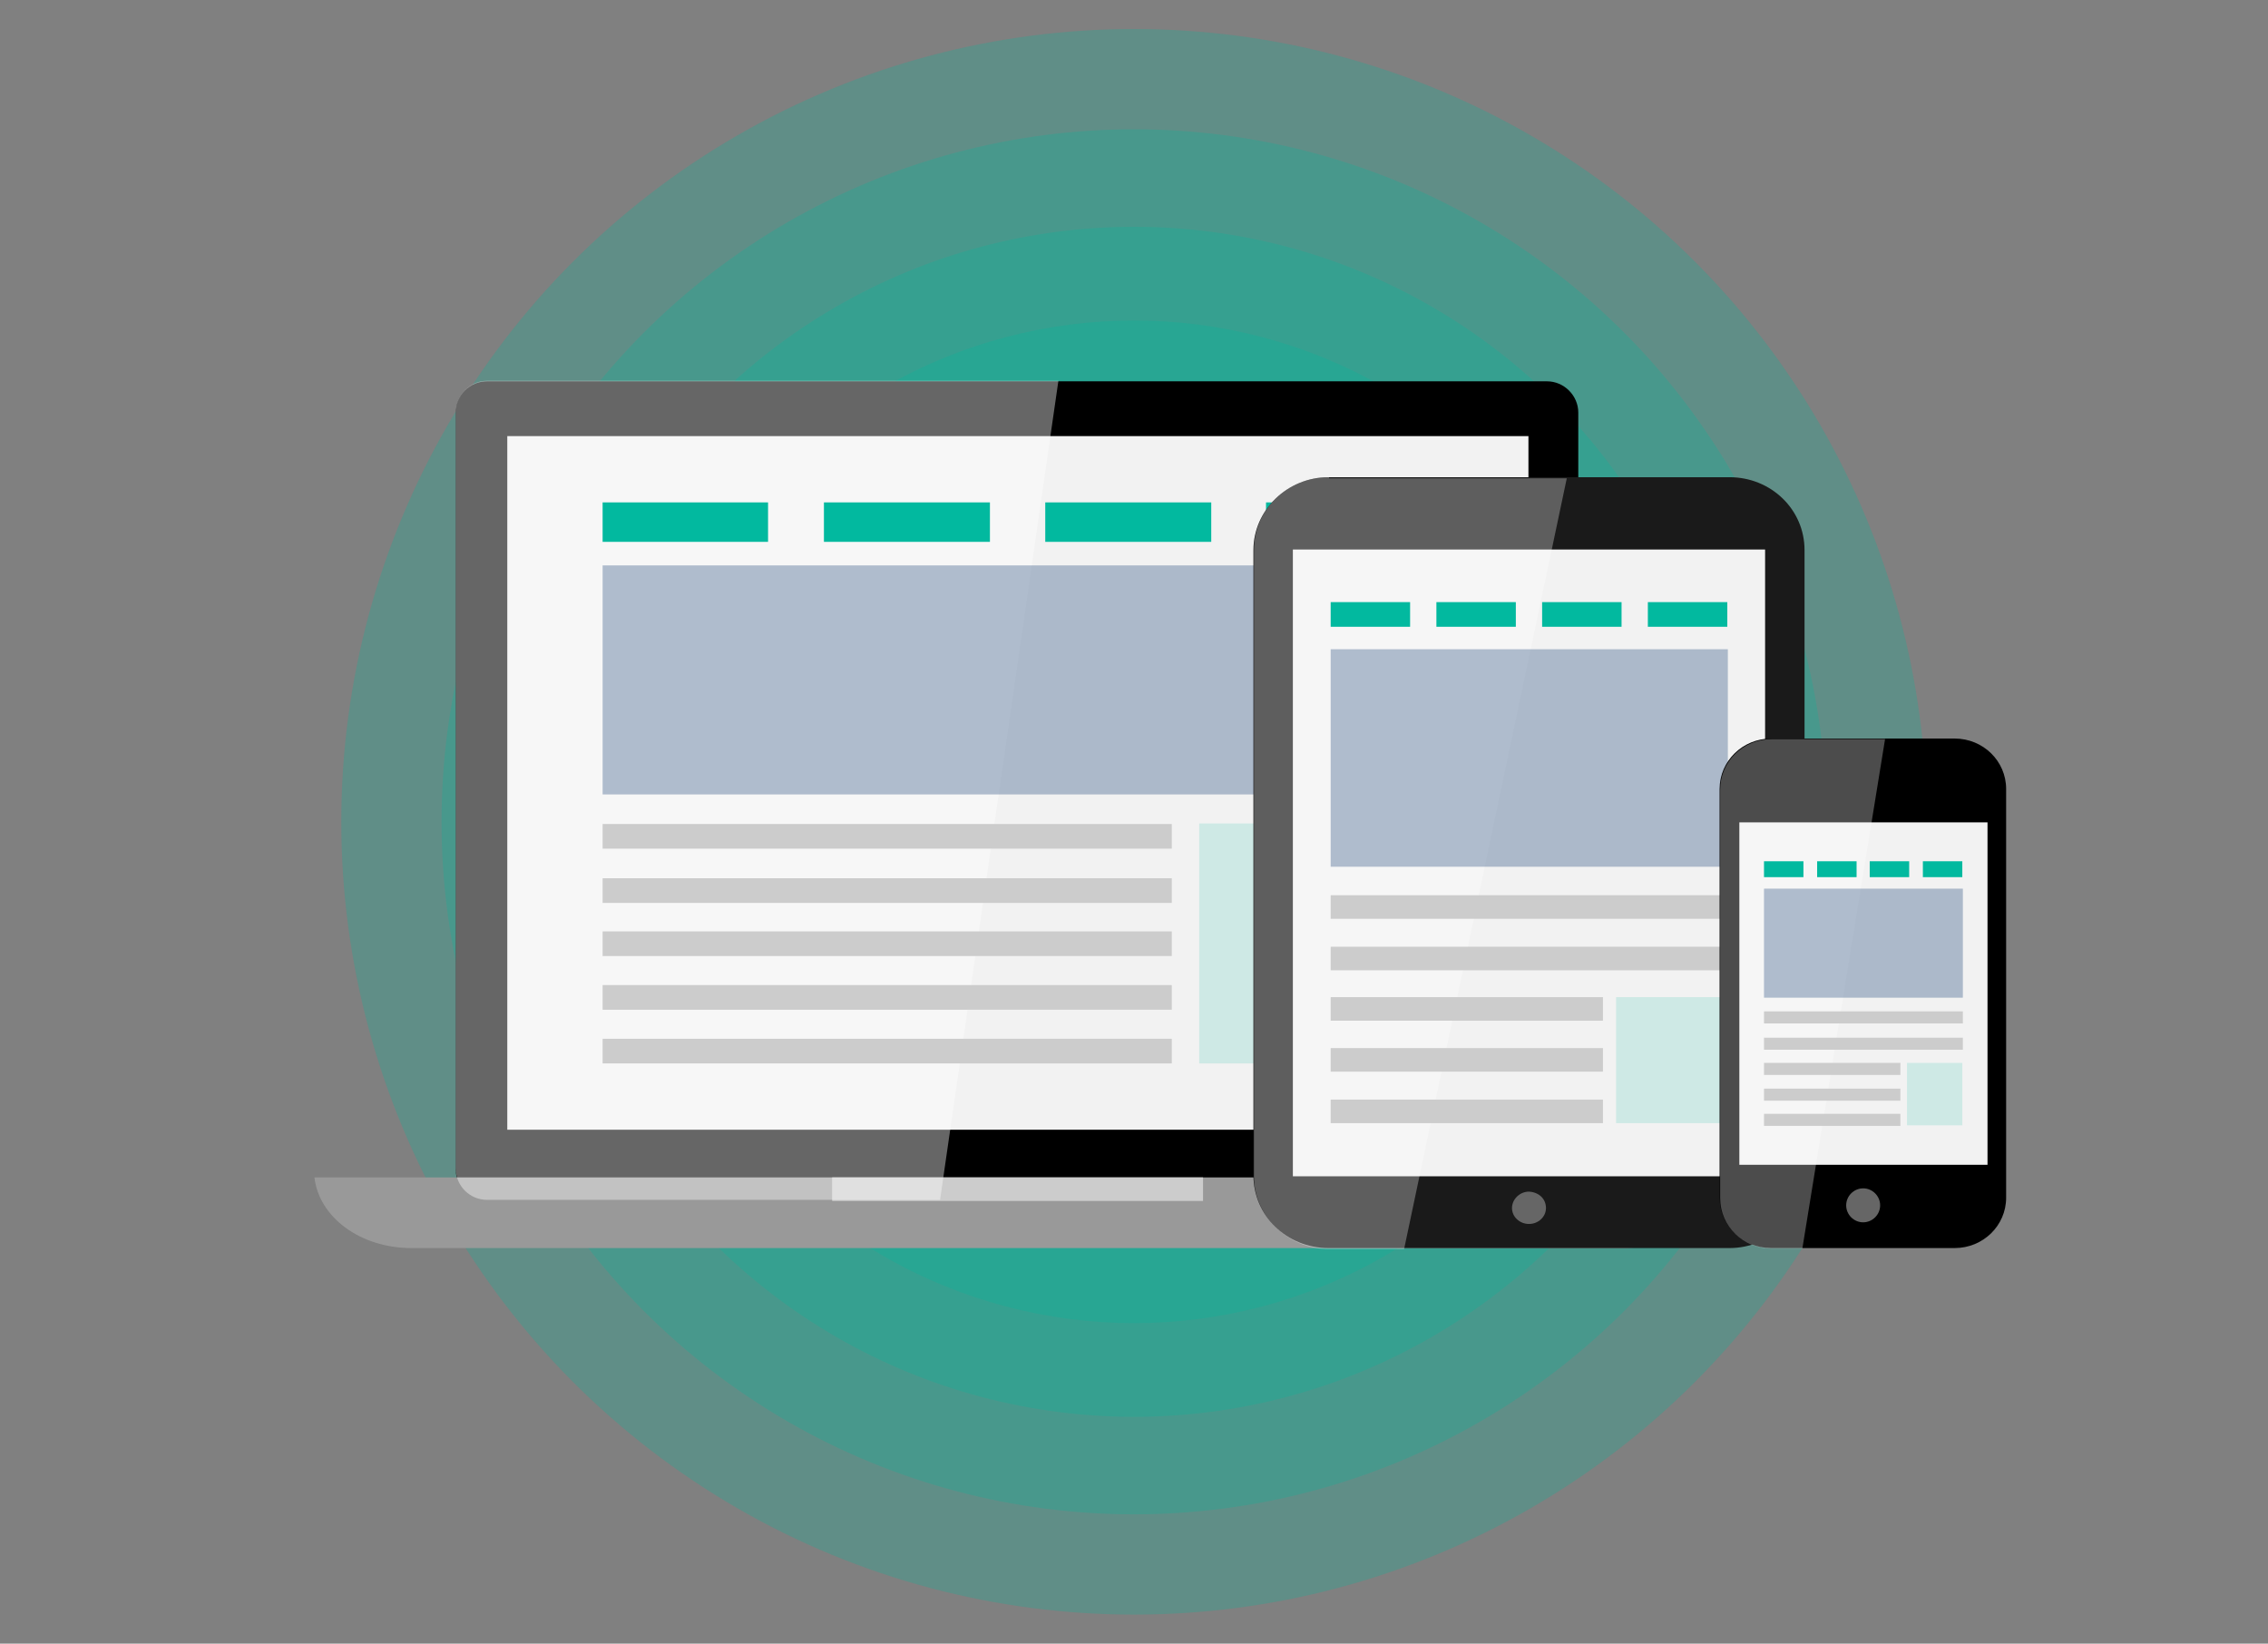 <?xml version="1.0" encoding="utf-8"?>
<!-- Generator: Adobe Illustrator 26.0.1, SVG Export Plug-In . SVG Version: 6.00 Build 0)  -->
<svg version="1.1" id="Calque_1" xmlns="http://www.w3.org/2000/svg" xmlns:xlink="http://www.w3.org/1999/xlink" x="0px" y="0px"
	 viewBox="0 0 414 300" style="enable-background:new 0 0 414 300;" xml:space="preserve">
<rect x="0" y="0" width="414" height="300" fill="#808080" stroke="none"/>
<style type="text/css">
	.st0{opacity:0.25;fill-rule:evenodd;clip-rule:evenodd;fill:#02B99F;enable-background:new    ;}
	.st1{fill:#F2F2F2;}
	.st2{fill:#999999;}
	.st3{fill:#CCCCCC;}
	
		.st4{clip-path:url(#SVGID_00000032638429942097885030000006147940966677627830_);fill:url(#SVGID_00000043455183112029920070000008205513636239054495_);}
	.st5{opacity:0.4;fill:url(#SVGID_00000084529096166908312130000002141239688763962782_);enable-background:new    ;}
	.st6{fill:#02B99F;}
	.st7{opacity:0.3;fill:#07346B;enable-background:new    ;}
	.st8{opacity:0.15;fill:#02B99F;enable-background:new    ;}
	.st9{fill:#1A1A1A;}
	.st10{fill:#666666;}
	
		.st11{clip-path:url(#SVGID_00000124851627570752858610000015435686600734696839_);fill:url(#SVGID_00000183241033358699751820000013800275989647943849_);}
	.st12{opacity:0.3;fill:url(#SVGID_00000105410078970534644080000003454227571466240899_);enable-background:new    ;}
	
		.st13{clip-path:url(#SVGID_00000047748585982420537040000002228983066956205189_);fill:url(#SVGID_00000090273581196053491380000002350819085495875481_);}
	.st14{opacity:0.3;fill:url(#SVGID_00000053529328629606857740000011981201160680935808_);enable-background:new    ;}
</style>
<g>
	<circle class="st0" cx="207" cy="150" r="144.7"/>
	<g id="Calque_1_00000122694751003137861210000005982612983095495608_">
		<g>
			<circle class="st0" cx="207" cy="150" r="35.3"/>
			<circle class="st0" cx="207" cy="150" r="54.1"/>
			<circle class="st0" cx="207" cy="150" r="72.1"/>
			<circle class="st0" cx="207" cy="150" r="91.5"/>
			<circle class="st0" cx="207" cy="150" r="108.6"/>
			<circle class="st0" cx="207" cy="150" r="126.4"/>
		</g>
	</g>
</g>
<g>
	<g>
		<g>
			<path d="M288.2,213.5c0,3.2-2.6,5.7-5.7,5.7H88.9c-3.1,0-5.7-2.6-5.7-5.7V75.3c0-3.2,2.6-5.7,5.7-5.7h193.5
				c3.1,0,5.7,2.6,5.7,5.7v138.1L288.2,213.5L288.2,213.5z"/>
			<rect x="92.6" y="79.6" class="st1" width="186.4" height="126.6"/>
			<path class="st2" d="M57.4,214.9c0.8,7.2,8.3,12.9,17.7,12.9h221.1c9.4,0,16.9-5.7,17.7-12.9H57.4z"/>
			<rect x="151.9" y="214.9" class="st3" width="67.7" height="4.3"/>
			<g>
				<g>
					<g>
						<g>
							<g>
								<defs>
									<polygon id="SVGID_1_" points="48.9,-25.7 47.8,-25.7 48.9,-26.8 									"/>
								</defs>
								<clipPath id="SVGID_00000153665253188857374480000015103850769594920603_">
									<use xlink:href="#SVGID_1_"  style="overflow:visible;"/>
								</clipPath>
								
									<linearGradient id="SVGID_00000157993879574997361430000011710070827033675707_" gradientUnits="userSpaceOnUse" x1="138.386" y1="-880.11" x2="134.789" y2="-1039.843" gradientTransform="matrix(1 0 0 -1 0 -816.063)">
									<stop  offset="0" style="stop-color:#FFFFFF"/>
									<stop  offset="1" style="stop-color:#000000"/>
								</linearGradient>
								
									<path style="clip-path:url(#SVGID_00000153665253188857374480000015103850769594920603_);fill:url(#SVGID_00000157993879574997361430000011710070827033675707_);" d="
									M193.2,69.5H88.9c-3.1,0-5.7,2.6-5.7,5.7v138.1c0,3.2,2.6,5.7,5.7,5.7h82.7L193.2,69.5z"/>
							</g>
						</g>
					</g>
				</g>
				
					<linearGradient id="SVGID_00000099624343222390566440000002772158895329995683_" gradientUnits="userSpaceOnUse" x1="138.386" y1="-880.11" x2="134.789" y2="-1039.843" gradientTransform="matrix(1 0 0 -1 0 -816.063)">
					<stop  offset="0" style="stop-color:#FFFFFF"/>
					<stop  offset="1" style="stop-color:#FFFFFF"/>
				</linearGradient>
				
					<path style="opacity:0.4;fill:url(#SVGID_00000099624343222390566440000002772158895329995683_);enable-background:new    ;" d="
					M193.2,69.5H88.9c-3.1,0-5.7,2.6-5.7,5.7v138.1c0,3.2,2.6,5.7,5.7,5.7h82.7L193.2,69.5z"/>
			</g>
		</g>
		<g>
			<g>
				<g>
					<rect x="110" y="91.7" class="st6" width="30.2" height="7.2"/>
					<rect x="150.4" y="91.7" class="st6" width="30.3" height="7.2"/>
					<rect x="190.8" y="91.7" class="st6" width="30.3" height="7.2"/>
					<rect x="231.1" y="91.7" class="st6" width="30.3" height="7.2"/>
				</g>
			</g>
			<rect x="110" y="103.2" class="st7" width="151.4" height="41.8"/>
			<g>
				<rect x="110" y="150.4" class="st3" width="103.9" height="4.5"/>
				<rect x="110" y="160.3" class="st3" width="103.9" height="4.5"/>
				<rect x="110" y="170" class="st3" width="103.9" height="4.5"/>
				<rect x="110" y="179.8" class="st3" width="103.9" height="4.5"/>
				<rect x="110" y="189.6" class="st3" width="103.9" height="4.5"/>
			</g>
			<rect x="218.9" y="150.3" class="st8" width="42.4" height="43.8"/>
		</g>
	</g>
	<g>
		<g>
			<path class="st9" d="M329.4,214.5c0,7.3-6.2,13.3-13.7,13.3h-73.2c-7.6,0-13.7-5.9-13.7-13.3V100.4c0-7.3,6.2-13.3,13.7-13.3
				h73.2c7.6,0,13.7,5.9,13.7,13.3V214.5z"/>
			<rect x="236" y="100.3" class="st1" width="86.2" height="114.4"/>
			<path class="st10" d="M282.2,220.5c0,1.6-1.4,2.9-3.1,2.9s-3.1-1.3-3.1-2.9s1.4-3,3.1-3C280.9,217.6,282.2,218.8,282.2,220.5z"/>
			<g>
				<g>
					<g>
						<g>
							<defs>
								<polygon id="SVGID_00000093141710584432393770000001016202738047674499_" points="48.9,-25.7 47.8,-25.7 48.9,-26.8 
																	"/>
							</defs>
							<clipPath id="SVGID_00000011009609298595317950000002165448841216170160_">
								<use xlink:href="#SVGID_00000093141710584432393770000001016202738047674499_"  style="overflow:visible;"/>
							</clipPath>
							
								<linearGradient id="SVGID_00000153672101517297349940000008094337180461636770_" gradientUnits="userSpaceOnUse" x1="256.279" y1="-1046.243" x2="257.53" y2="-900.577" gradientTransform="matrix(1 0 0 -1 0 -816.063)">
								<stop  offset="0" style="stop-color:#000000"/>
								<stop  offset="1" style="stop-color:#FFFFFF"/>
							</linearGradient>
							
								<path style="clip-path:url(#SVGID_00000011009609298595317950000002165448841216170160_);fill:url(#SVGID_00000153672101517297349940000008094337180461636770_);" d="
								M242.6,87.1c-7.6,0-13.7,5.9-13.7,13.3v114.3c0,7.3,6.2,13.3,13.7,13.3h13.7L286,87.3h-43.4L242.6,87.1L242.6,87.1z"/>
						</g>
					</g>
				</g>
			</g>
			
				<linearGradient id="SVGID_00000062191751993636313720000006999428459497172153_" gradientUnits="userSpaceOnUse" x1="256.279" y1="-1046.243" x2="257.53" y2="-900.577" gradientTransform="matrix(1 0 0 -1 0 -816.063)">
				<stop  offset="0" style="stop-color:#FFFFFF"/>
				<stop  offset="1" style="stop-color:#FFFFFF"/>
			</linearGradient>
			<path style="opacity:0.3;fill:url(#SVGID_00000062191751993636313720000006999428459497172153_);enable-background:new    ;" d="
				M242.6,87.1c-7.6,0-13.7,5.9-13.7,13.3v114.3c0,7.3,6.2,13.3,13.7,13.3h13.7L286,87.3h-43.4L242.6,87.1L242.6,87.1z"/>
		</g>
		<g>
			<g>
				<g>
					<rect x="242.9" y="109.9" class="st6" width="14.5" height="4.5"/>
					<rect x="262.2" y="109.9" class="st6" width="14.5" height="4.5"/>
					<rect x="281.5" y="109.9" class="st6" width="14.5" height="4.5"/>
					<rect x="300.8" y="109.9" class="st6" width="14.5" height="4.5"/>
				</g>
			</g>
			<rect x="242.9" y="118.5" class="st7" width="72.5" height="39.7"/>
			<g>
				<rect x="242.9" y="163.4" class="st3" width="72.5" height="4.3"/>
				<rect x="242.9" y="172.8" class="st3" width="72.5" height="4.3"/>
				<rect x="242.9" y="182" class="st3" width="49.7" height="4.3"/>
				<rect x="242.9" y="191.3" class="st3" width="49.7" height="4.3"/>
				<rect x="242.9" y="200.7" class="st3" width="49.7" height="4.3"/>
			</g>
			<rect x="295" y="182" class="st8" width="20.3" height="23"/>
		</g>
	</g>
	<g>
		<g>
			<path d="M366.2,218.6c0,5.1-4.2,9.2-9.4,9.2h-33.5c-5.2,0-9.4-4.1-9.4-9.2V144c0-5.1,4.2-9.2,9.4-9.2h33.5c5.2,0,9.4,4.1,9.4,9.2
				V218.6z"/>
			<rect x="317.5" y="150.1" class="st1" width="45.3" height="62.5"/>
			<path class="st10" d="M343.2,220c0,1.7-1.4,3.1-3.1,3.1s-3.1-1.4-3.1-3.1c0-1.7,1.4-3.1,3.1-3.1
				C341.8,216.9,343.2,218.3,343.2,220z"/>
			<g>
				<g>
					<g>
						<g>
							<defs>
								<polygon id="SVGID_00000120561111893926228940000014695756927716928422_" points="48.9,-25.7 47.8,-25.7 48.9,-26.8 
																	"/>
							</defs>
							<clipPath id="SVGID_00000069395091467325954190000009228107192772616855_">
								<use xlink:href="#SVGID_00000120561111893926228940000014695756927716928422_"  style="overflow:visible;"/>
							</clipPath>
							
								<linearGradient id="SVGID_00000101781625305340412030000004305190135659377343_" gradientUnits="userSpaceOnUse" x1="329.069" y1="-947.785" x2="328.841" y2="-1042.317" gradientTransform="matrix(1 0 0 -1 0 -816.063)">
								<stop  offset="0" style="stop-color:#FFFFFF"/>
								<stop  offset="1" style="stop-color:#000000"/>
							</linearGradient>
							
								<path style="clip-path:url(#SVGID_00000069395091467325954190000009228107192772616855_);fill:url(#SVGID_00000101781625305340412030000004305190135659377343_);" d="
								M344.1,134.9h-20.7c-5.2,0-9.4,4.1-9.4,9.2v74.6c0,5.1,4.2,9.2,9.4,9.2h5.6L344.1,134.9z"/>
						</g>
					</g>
				</g>
			</g>
			
				<linearGradient id="SVGID_00000165224312824350410360000013469462384838567832_" gradientUnits="userSpaceOnUse" x1="329.069" y1="-947.785" x2="328.841" y2="-1042.317" gradientTransform="matrix(1 0 0 -1 0 -816.063)">
				<stop  offset="0" style="stop-color:#FFFFFF"/>
				<stop  offset="1" style="stop-color:#FFFFFF"/>
			</linearGradient>
			<path style="opacity:0.3;fill:url(#SVGID_00000165224312824350410360000013469462384838567832_);enable-background:new    ;" d="
				M344.1,134.9h-20.7c-5.2,0-9.4,4.1-9.4,9.2v74.6c0,5.1,4.2,9.2,9.4,9.2h5.6L344.1,134.9z"/>
		</g>
		<g>
			<g>
				<g>
					<rect x="322" y="157.2" class="st6" width="7.2" height="2.9"/>
					<rect x="331.7" y="157.2" class="st6" width="7.2" height="2.9"/>
					<rect x="341.3" y="157.2" class="st6" width="7.2" height="2.9"/>
					<rect x="351" y="157.2" class="st6" width="7.2" height="2.9"/>
				</g>
			</g>
			<rect x="322" y="162.2" class="st7" width="36.3" height="19.9"/>
			<g>
				<rect x="322" y="184.6" class="st3" width="36.3" height="2.2"/>
				<rect x="322" y="189.4" class="st3" width="36.3" height="2.2"/>
				<rect x="322" y="194" class="st3" width="24.9" height="2.2"/>
				<rect x="322" y="198.7" class="st3" width="24.9" height="2.2"/>
				<rect x="322" y="203.3" class="st3" width="24.9" height="2.2"/>
			</g>
			<rect x="348.1" y="194" class="st8" width="10.1" height="11.4"/>
		</g>
	</g>
</g>
</svg>
